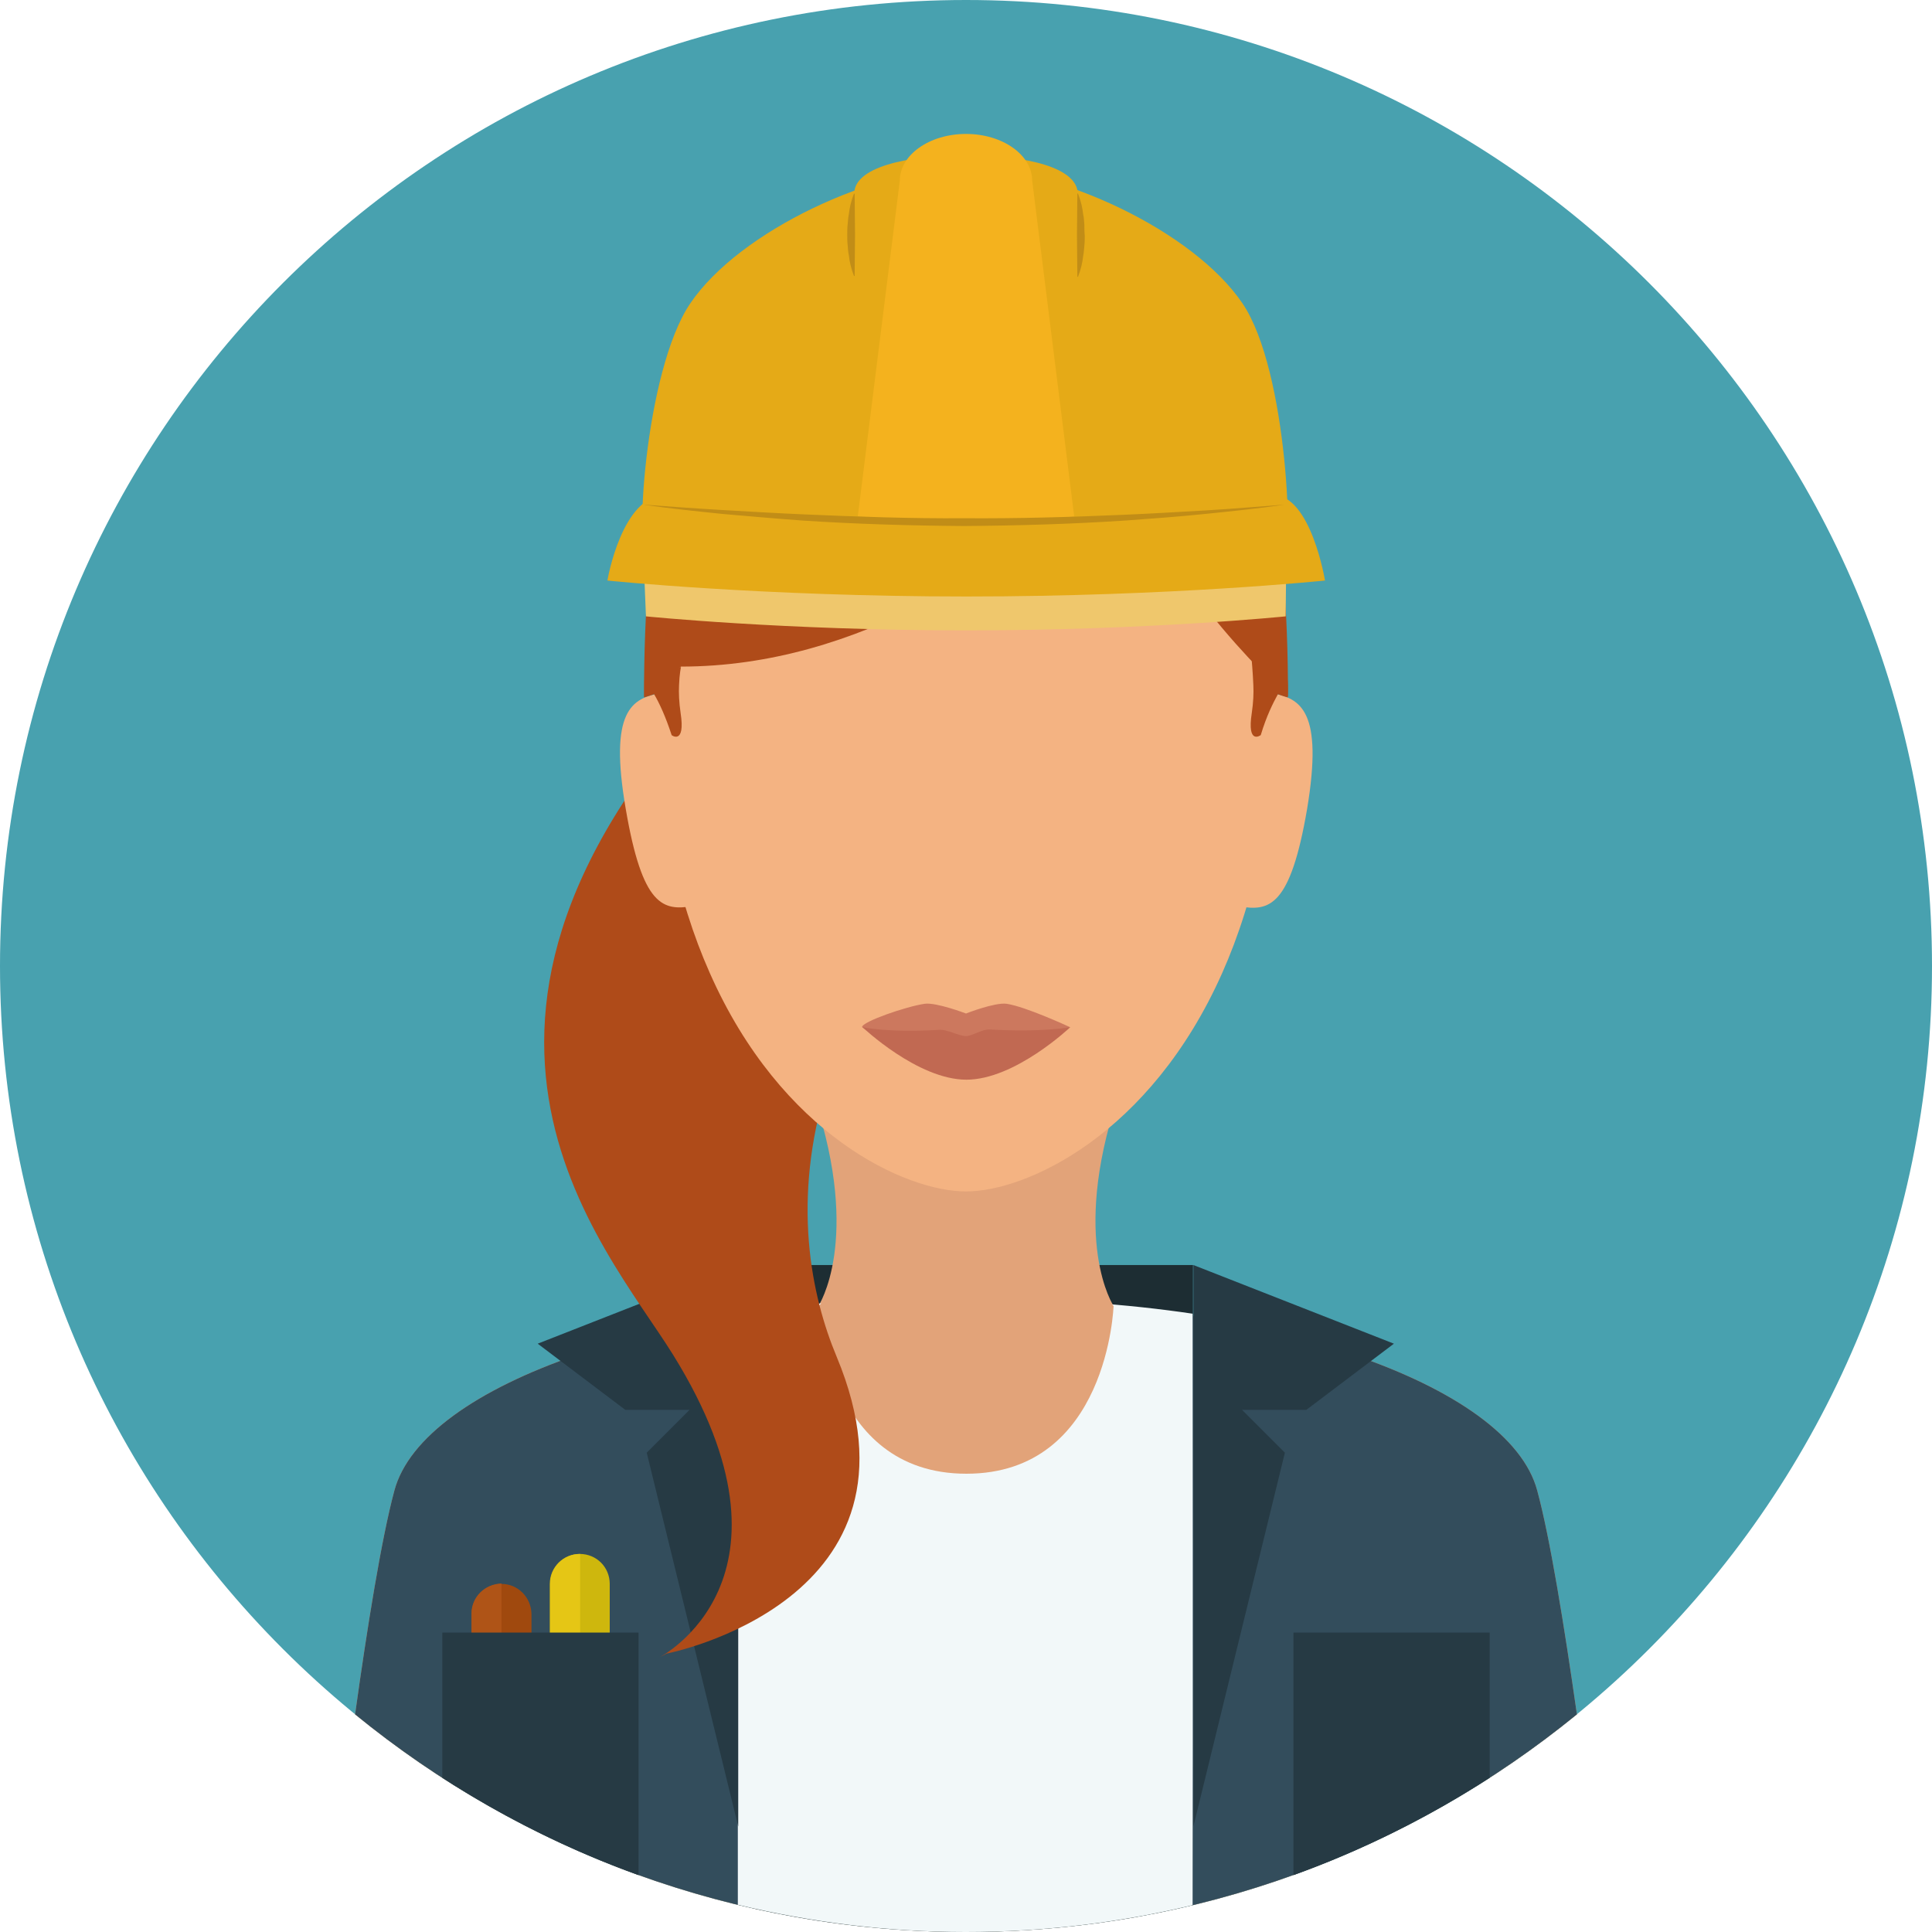 <?xml version="1.0" encoding="iso-8859-1"?>
<!-- Uploaded to: SVG Repo, www.svgrepo.com, Generator: SVG Repo Mixer Tools -->
<svg version="1.1" id="Layer_1" xmlns="http://www.w3.org/2000/svg" xmlns:xlink="http://www.w3.org/1999/xlink" 
	 viewBox="0 0 496.2 496.2" xml:space="preserve">
<path style="fill:#48A1AF;" d="M248.1,0C111.1,0,0,111.1,0,248.1s111.1,248.1,248.1,248.1s248.1-111.1,248.1-248.1S385.1,0,248.1,0z
	"/>
<rect x="189.6" y="324.9" style="fill:#1D2D33;" width="116.8" height="31.5"/>
<g>
	<path style="fill:#E2A379;" d="M287,282.1h-77.8c12.1,36.6,1,53.3,1,53.3l26.9,6.1h22l26.9-6.1C286,335.4,274.9,318.7,287,282.1z"
		/>
	<path style="fill:#E2A379;" d="M247.9,317l-37.7,18.4c0,0,16.8,28.1,37.6,28.1s38.2-28.1,38.2-28.1L247.9,317z"/>
	<path style="fill:#E2A379;" d="M285.9,335.4c0,0-8.9,17.3-38.1,17.3s-37.5-17.3-37.5-17.3s-7,54.7,37.9,54.7
		S285.9,335.4,285.9,335.4z"/>
	<path style="fill:#E2A379;" d="M394.8,382.8c-7.3-27.3-69.9-49.3-147.1-49.3s-139.1,22.1-146.4,49.3c-3.3,12.2-7,35.2-10.1,57.5
		c42.7,34.9,97.4,55.9,156.9,55.9s114.1-21,156.9-55.9C401.8,417.9,398.1,394.9,394.8,382.8z"/>
</g>
<path style="fill:#334D5C;" d="M394.8,382.8c-7.3-27.3-69.9-49.3-147.1-49.3s-139.1,22.1-146.4,49.3c-3.3,12.2-7,35.2-10.1,57.5
	c42.7,34.9,97.4,55.9,156.9,55.9s114.1-21,156.9-55.9C401.8,417.9,398.1,394.9,394.8,382.8z"/>
<path style="fill:#F2F8F9;" d="M306.3,337.4c-16.9-2.5-36-3.9-58.6-3.9c-1.4,0-2.9,0-4.3,0c-0.4,0-0.8,0-1.1,0c-1.1,0-2.1,0-3.2,0
	c-0.2,0-0.5,0-0.7,0c-19.7,0.3-37.9,1.8-52.9,4.1c0,0,2.9,53.1,4,100.5c0,0,0,30.4,0,51.1c18.8,4.5,38.4,7,58.5,7s39.6-2.4,58.3-6.9
	C306.4,446.7,306.3,337.4,306.3,337.4z"/>
<path style="fill:#A0490E;" d="M128.8,406.8c-4.2,0-7.7,3.4-7.7,7.7v36.3c0,4.2,3.4,7.7,7.7,7.7c4.2,0,7.7-3.4,7.7-7.7v-36.3
	C136.4,410.2,133,406.8,128.8,406.8z"/>
<path style="fill:#AF5417;" d="M121.1,414.4v36.3c0,4.2,3.4,7.7,7.7,7.7v-51.7C124.5,406.8,121.1,410.2,121.1,414.4z"/>
<path style="fill:#CEB70D;" d="M148.9,399.1c-4.2,0-7.7,3.4-7.7,7.7v36.3c0,4.2,3.4,7.7,7.7,7.7c4.2,0,7.7-3.4,7.7-7.7v-36.3
	C156.6,402.5,153.2,399.1,148.9,399.1z"/>
<path style="fill:#E5C615;" d="M141.3,406.8v36.3c0,4.2,3.4,7.7,7.7,7.7v-51.7C144.7,399.1,141.3,402.5,141.3,406.8z"/>
<g>
	<path style="fill:#263A44;" d="M113.6,419.3v37.3c15.7,10.1,32.6,18.6,50.4,25v-62.3H113.6z"/>
	<path style="fill:#263A44;" d="M332.2,419.3v62.3c17.8-6.4,34.7-14.9,50.4-25v-37.3H332.2z"/>
	<polygon style="fill:#263A44;" points="138.1,345.1 160.6,362.1 177.1,362.1 166.1,373.1 189.6,469.1 189.6,324.9 	"/>
	<polygon style="fill:#263A44;" points="358,345.1 306.5,324.9 306.5,469.1 330,373.1 319,362.1 335.5,362.1 	"/>
</g>
<path style="fill:#E2A379;" d="M247.8,322.9c-28.2,0-37.4,12.4-37.4,12.4s1.4,43.2,37.8,43.2s37.8-43.1,37.8-43.1
	S275.9,322.9,247.8,322.9z"/>
<path style="fill:#AF4B19;" d="M297.9,175.1l-107.6-5.7c-90.7,91.1-35.2,149.9-17.4,178.6c35.8,57.7-3.6,77.7-3.6,77.7l1.9-1
	c0,0,69.8-13.5,43.7-76.2C201.9,317.4,193.8,250.5,297.9,175.1z"/>
<g>
	<path style="fill:#F4B382;" d="M248.1,61.6c-44,0-79.8,21.2-79.8,113.6c0,31.3,5.6,55.8,14,74.7c18.4,41.6,50.3,56.1,65.8,56.1
		s47.3-14.5,65.8-56.1c8.4-18.9,14-43.4,14-74.7C327.9,82.8,292.1,61.6,248.1,61.6z"/>
	<path style="fill:#F4B382;" d="M169.8,178c-7.6,1.3-13.4,4.6-9.1,29.7c4.3,25.2,9.6,26.3,17.3,25L169.8,178z"/>
	<path style="fill:#F4B382;" d="M326.5,178l-8.1,54.8c7.6,1.3,13,0.1,17.3-25C339.9,182.6,334.1,179.3,326.5,178z"/>
</g>
<path style="fill:#AF4B19;" d="M248.1,61.6c-57.3,0-82.7,25.1-82.7,117.5l9.5-7.9c45.8,0,84.9-26.9,113.2-52.3
	c12,33.1,42.7,60.1,42.7,60.1C330.8,86.7,305.4,61.6,248.1,61.6z"/>
<path style="fill:#E5AA17;" d="M319.1,77.9c-12.6-18.6-47.2-34.8-70.8-34.8s-58.4,16.2-71,34.8c-11.8,17.3-14.8,66.7-10.5,66.7
	h162.7C332.4,144.6,330.9,95.3,319.1,77.9z"/>
<path style="fill:#EFC76C;" d="M165.1,138.6l0.8,19.7c0,0,35.4,3.6,82.2,3.6s82.1-3.6,82.1-3.6l0.2-19.7H165.1z"/>
<path style="fill:#E5AA17;" d="M248.1,39.9c-15.8,0-28.7,3.2-28.7,9.8v21.2c0,6.6,12.8,81.2,28.7,81.2c15.8,0,28.7-74.5,28.7-81.2
	V49.8C276.8,43.1,263.9,39.9,248.1,39.9z"/>
<g>
	<path style="fill:#C18D17;" d="M219.5,49.8C219.5,49.7,219.5,49.7,219.5,49.8c-0.1-0.1-0.2-0.1-0.2,0l0,0c-0.7,1.8-1.1,3.5-1.3,5.3
		c-0.2,0.9-0.2,1.8-0.3,2.6c-0.1,0.9-0.1,1.8-0.1,2.6c0,0.9,0,1.8,0.1,2.6c0.1,0.9,0.1,1.8,0.3,2.6c0.2,1.8,0.6,3.5,1.3,5.3l0,0
		c0,0,0,0.1,0.1,0.1s0.1,0,0.1-0.1l0.1-10.6L219.5,49.8z"/>
	<path style="fill:#C18D17;" d="M278.5,57.7c-0.1-0.9-0.1-1.8-0.3-2.6c-0.2-1.8-0.6-3.5-1.3-5.3l0,0c0,0,0-0.1-0.1-0.1
		s-0.1,0-0.1,0.1l-0.1,10.6l0.1,10.6c0,0,0,0.1,0.1,0.1c0,0,0.1,0,0.1-0.1l0,0c0.7-1.8,1.1-3.5,1.3-5.3c0.2-0.9,0.2-1.8,0.3-2.6
		c0.1-0.9,0.1-1.8,0.1-2.6C278.5,59.5,278.5,58.6,278.5,57.7z"/>
</g>
<path style="fill:#F4B21E;" d="M265.1,46.4c0-6.6-7.6-12-17-12s-17,5.4-17,12l-11.3,90.3c0,6.6,18.9,12,28.3,12
	c9.4,0,28.3-5.4,28.3-12L265.1,46.4z"/>
<path style="fill:#E5AA17;" d="M326.9,127.1c-11.7-0.5-45.4,7-78.8,7c-33,0-65.7-7.5-77.1-7c-11.3,0-15,22-15,22s39.7,4.1,92.2,4.1
	s92.1-4.1,92.1-4.1S336.7,127.1,326.9,127.1z"/>
<path style="fill:#C18D17;" d="M309.5,131.1c-6.9,0.4-13.7,0.8-20.6,1.1c-13.8,0.6-27.5,1-41.3,0.9c-13.8,0.1-27.5-0.4-41.3-1
	c-6.9-0.3-13.8-0.7-20.6-1.1c-6.9-0.4-13.7-0.9-20.6-1.4c6.8,1,13.7,1.7,20.5,2.4c6.9,0.6,13.7,1.2,20.6,1.7
	c13.8,0.9,27.6,1.3,41.3,1.4c13.8-0.1,27.6-0.5,41.4-1.4c6.9-0.5,13.8-1,20.6-1.7c6.9-0.7,13.7-1.4,20.5-2.4
	C323.2,130.1,316.4,130.7,309.5,131.1z"/>
<path style="fill:#CC785E;" d="M258.5,257.8c-3-0.4-10.4,2.5-10.4,2.5s-7.6-2.9-10.6-2.5c-4.8,0.7-16.1,4.6-16.1,6
	c0,0,14.2,9.6,26.7,9.6c12.5,0,26.7-9.6,26.7-9.6S263.4,258.5,258.5,257.8z"/>
<path style="fill:#C16952;" d="M254.2,264.4c-2-0.1-4.5,1.7-6.1,1.7c-1.9,0-4.8-1.8-7-1.6c-13.1,0.8-19.6-0.7-19.6-0.7
	s14.2,13.5,26.7,13.5c12.5,0,26.7-13.5,26.7-13.5S267.9,265.2,254.2,264.4z"/>
<g>
	<path style="fill:#AF4B19;" d="M174.8,183.1c-0.4-2.7-0.5-5.2-0.4-7.1c0.1-2.9,0.5-4.7,0.5-4.7l-9.4,3.5c0,1.4,0,2.9,0,4.3
		c0,0,1-0.3,2.8-0.9c-0.1,0-0.2,0.1-0.3,0.1c1.3,2.2,2.9,5.6,4.5,10.5C172.4,188.8,176.1,191.5,174.8,183.1z"/>
	<path style="fill:#AF4B19;" d="M330.7,174.8l-9.3-6.2c0,0,0.4,4.5,0.5,7.4c0.1,2,0,4.4-0.4,7.1c-1.3,8.4,2.3,5.7,2.3,5.7
		c1.5-5,3.2-8.3,4.4-10.5c1.6,0.6,2.5,0.8,2.5,0.8C330.8,177.6,330.8,176.2,330.7,174.8z"/>
</g>
</svg>